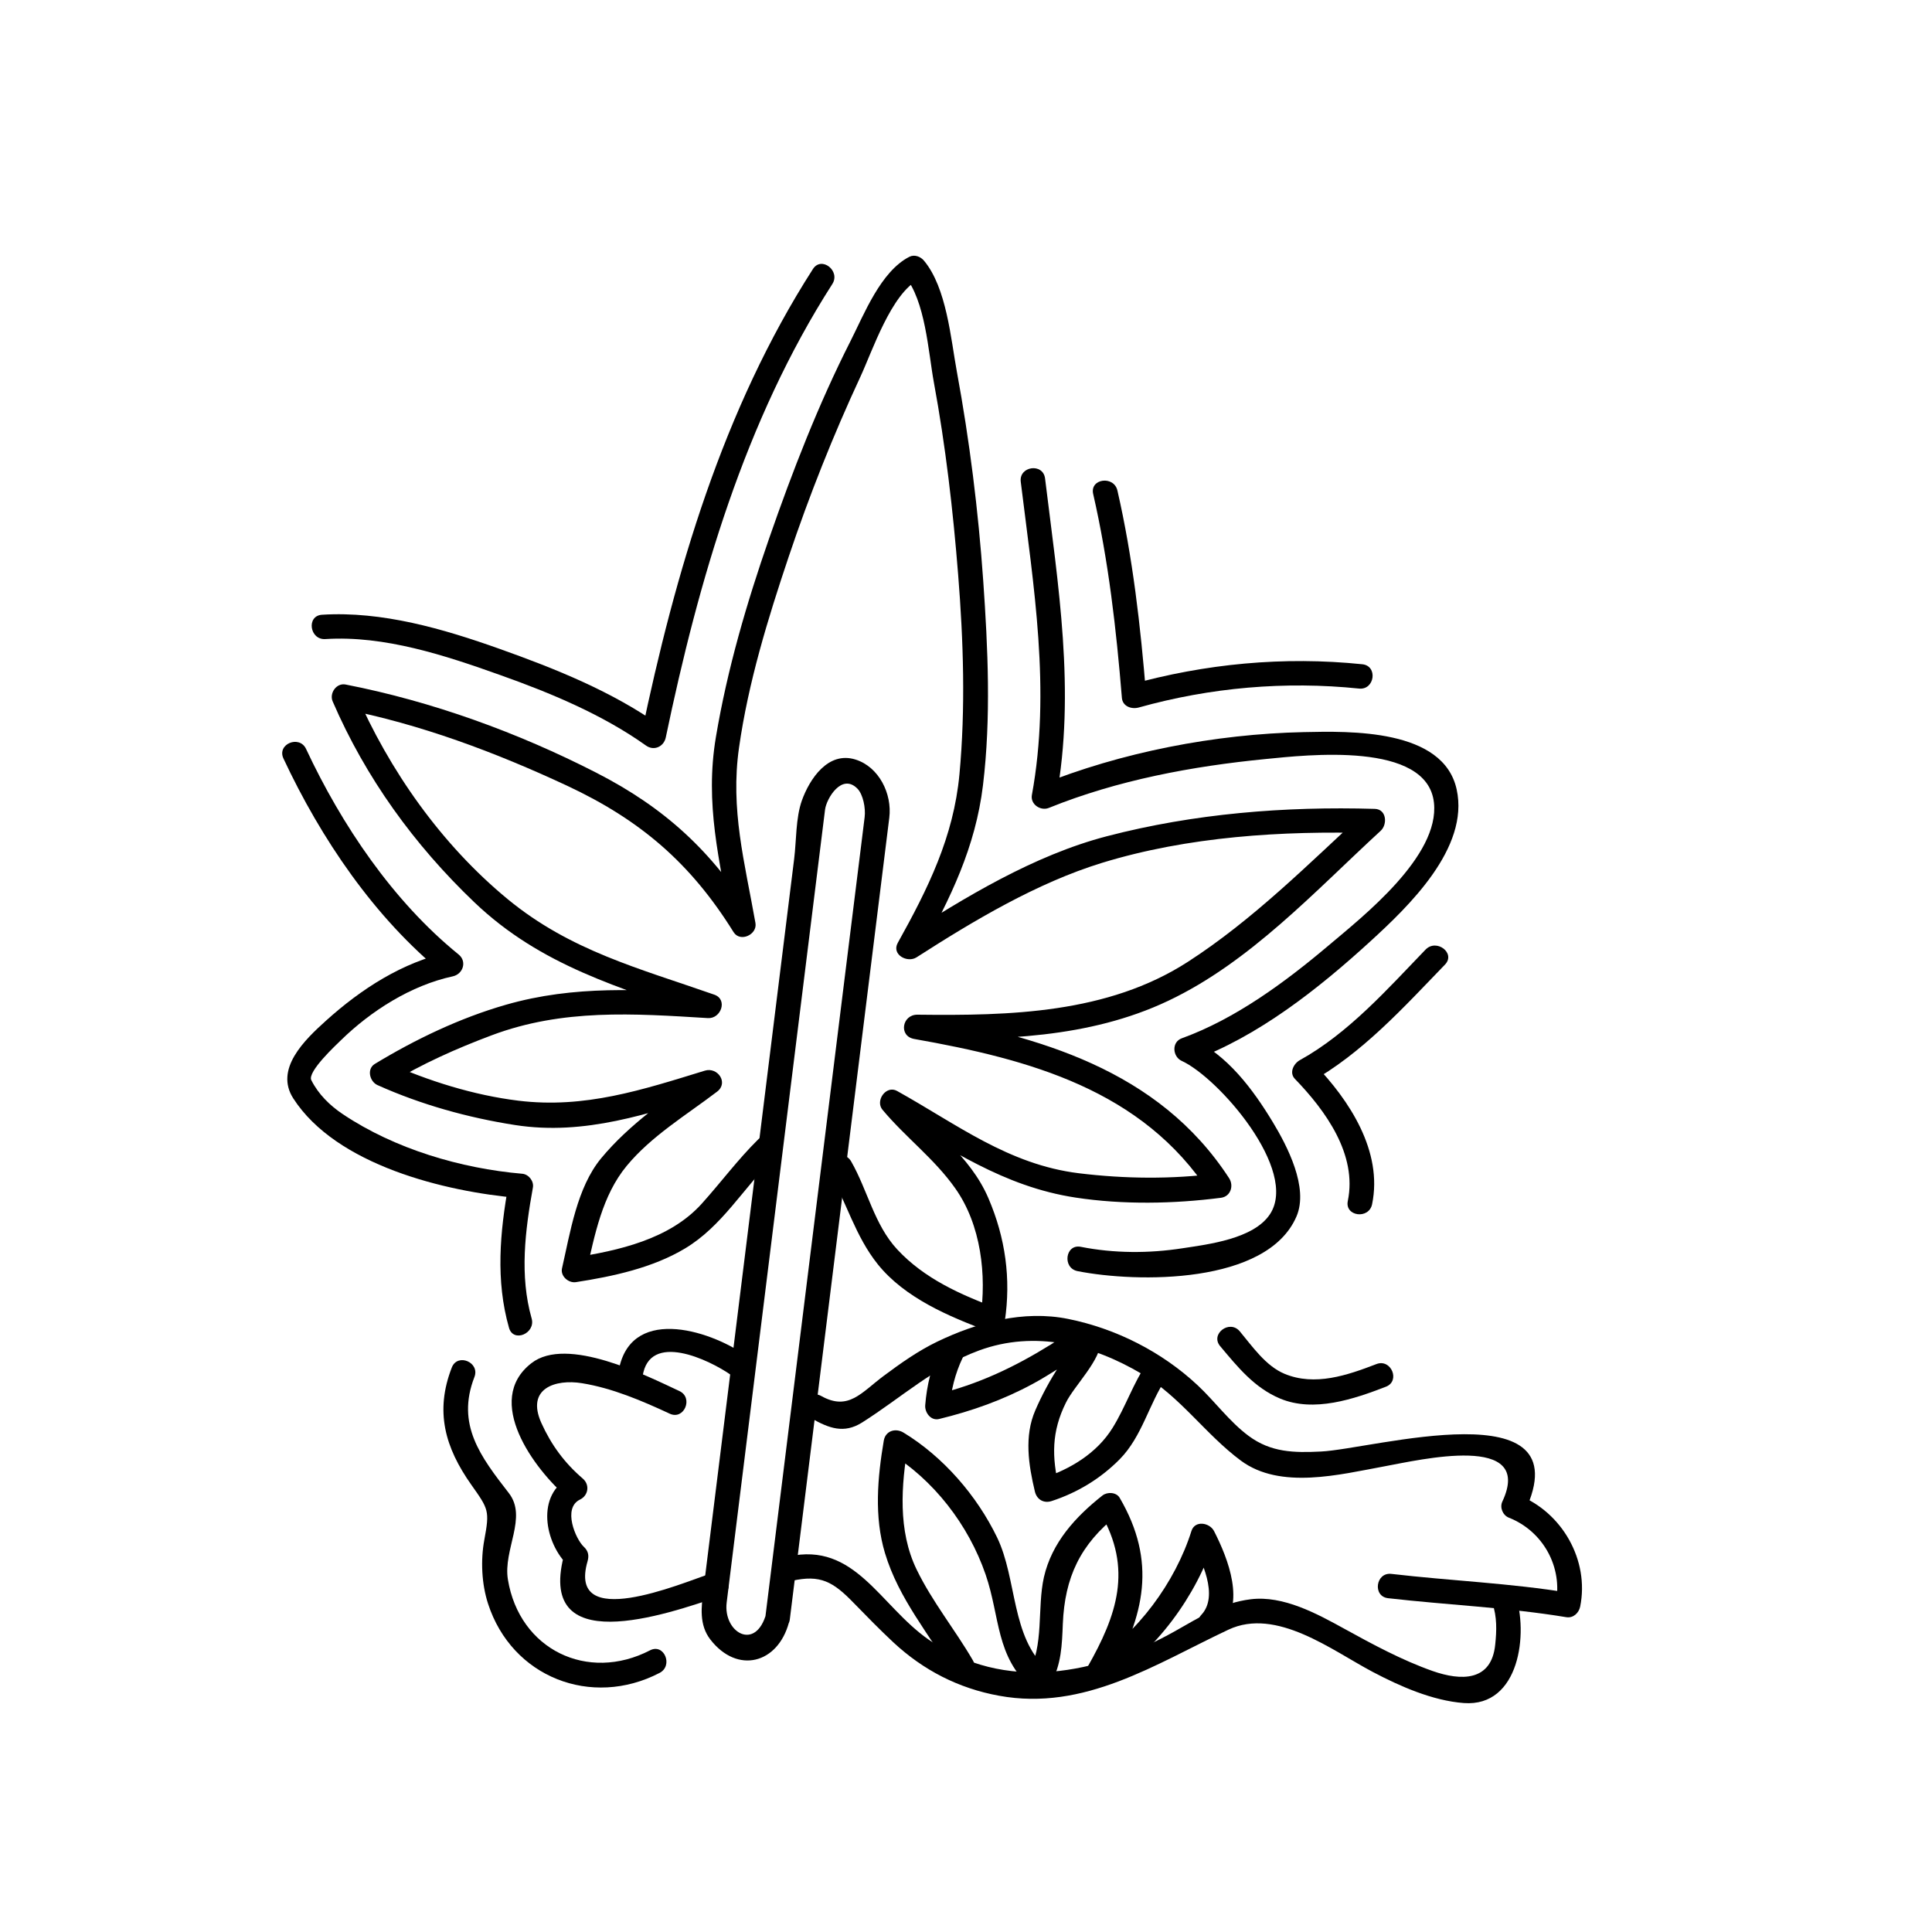 <?xml version="1.0" encoding="UTF-8"?>
<!-- Uploaded to: ICON Repo, www.iconrepo.com, Generator: ICON Repo Mixer Tools -->
<svg fill="#000000" width="800px" height="800px" version="1.1" viewBox="144 144 512 512" xmlns="http://www.w3.org/2000/svg">
 <g>
  <path d="m359.1 519.92c4.574 2.551 8.508 4.102 13.336 1.078 10.555-6.676 19.035-14.688 31.039-19.113 14.785-5.434 30.031-1.551 43.113 6.211 10.281 6.086 16.848 16.004 26.254 22.984 10.461 7.762 26.223 3.684 37.934 1.535 9.477-1.723 39.949-9.012 31.355 9.328-0.738 1.574 0.133 3.629 1.738 4.258 9.07 3.574 14.359 13.145 12.422 22.711 1.211-0.922 2.441-1.867 3.66-2.785-15.648-2.582-31.504-3.195-47.23-5.031-4.148-0.48-5.031 5.984-0.852 6.445 15.734 1.801 31.59 2.449 47.23 5.031 1.836 0.293 3.305-1.117 3.66-2.801 2.488-12.281-4.769-24.984-16.352-29.551 0.574 1.434 1.148 2.852 1.723 4.273 15.359-32.691-40.438-16.453-54.074-15.824-7.148 0.355-13.242 0.25-19.145-4.133-5.047-3.723-8.941-9.141-13.523-13.422-9.5-8.887-21.648-15.027-34.32-17.586-11.809-2.394-24.082 0.914-34.676 6.016-5.055 2.441-9.707 5.723-14.176 9.055-5.953 4.434-9.344 9.375-16.562 5.367-3.688-2.078-6.176 3.945-2.555 5.953z"/>
  <path d="m314.3 508.73c1.77-11.949 17.617-4.426 23.496-0.293 3.434 2.394 7.43-2.754 3.992-5.148-10.258-7.156-31.293-13.312-33.938 4.59-0.613 4.133 5.844 5 6.449 0.852z"/>
  <path d="m353.84 562.94c7.566-1.707 10.941 0.195 16.477 5.934 3.41 3.504 6.816 6.984 10.398 10.336 7.988 7.438 17.328 12.227 28.039 14.176 22.633 4.156 41.484-8.422 60.797-17.508 12.707-5.969 27.441 5.496 38.219 11.188 7.258 3.832 15.887 7.629 24.145 8.258 14.816 1.117 17.199-18.586 13.609-28.938-1.387-3.969-7.383-1.434-6.016 2.519 1.234 3.543 1.133 7.242 0.738 10.934-0.984 9.855-9.125 9.613-16.578 7-8.094-2.852-15.879-7.055-23.363-11.18-7.227-3.984-16.223-8.902-24.844-7.84-7.652 0.938-13.492 4.762-20.098 8.469-20.438 11.5-45.105 16.391-65.363 2.156-12.855-9.027-19.477-25.891-37.062-21.953-4.047 0.906-3.199 7.356 0.902 6.449z"/>
  <path d="m324.04 512.64c-8.793-4.102-29.812-14.711-39.211-7.383-12.785 9.926 0.77 28.125 9.629 35.699 0.242-1.852 0.488-3.699 0.73-5.559-9.328 4.519-6.902 17.648-0.465 23.641-0.332-1.273-0.66-2.559-0.992-3.84-8.367 28.891 26.75 16.727 41.359 11.715 3.961-1.379 1.441-7.359-2.519-6.008-8.438 2.891-38.281 15.57-32.859-3.164 0.441-1.52 0.18-2.738-1-3.832-2.164-2.023-5.684-10.25-1.008-12.508 2.242-1.086 2.644-3.938 0.738-5.566-4.832-4.133-8.352-8.926-10.965-14.711-4.164-9.227 3.769-11.699 10.738-10.562 8.016 1.289 15.965 4.676 23.285 8.086 3.812 1.762 6.332-4.254 2.539-6.008z"/>
  <path d="m401.82 584c-4.762-8.188-10.77-15.523-14.91-24.074-5-10.312-4.086-22.34-2.227-33.25-1.738 0.715-3.481 1.441-5.219 2.141 11.941 7.273 21.207 19.277 25.742 32.473 3.883 11.32 2.606 21.688 12.242 30.164 1.746 1.504 4.008 0.387 4.992-1.316 2.844-4.879 3-10.281 3.219-15.801 0.512-12.305 4.598-21.051 14.477-28.844-1.52-0.188-3.055-0.402-4.551-0.59 8.699 14.895 4.383 27.191-3.379 40.871-1.801 3.172 2.535 5.289 4.977 3.832 13.035-7.769 24.051-22.93 28.566-37.344h-6c2.644 5.188 7.352 14.633 2.621 19.688-2.867 3.062 2.289 7.031 5.133 3.984 6.606-7.039 2.016-18.758-1.762-26.168-1.148-2.258-5.086-2.953-6-0.031-4.227 13.469-14.359 27.441-26.543 34.715 1.668 1.289 3.328 2.566 4.977 3.848 9.164-16.184 12.422-30.488 2.543-47.375-0.898-1.512-3.289-1.598-4.559-0.598-7.164 5.66-13.406 12.477-15.508 21.641-1.852 8.227 0.117 18.207-4.227 25.625 1.668-0.441 3.328-0.867 5.008-1.309-9.5-8.359-7.871-23.836-13.188-34.84-5.352-11.082-14.289-21.395-24.805-27.789-2.109-1.273-4.777-0.496-5.227 2.133-1.652 9.746-2.59 20.176 0.324 29.828 3.676 12.195 11.777 21.461 18.098 32.301 2.129 3.648 7.269-0.348 5.184-3.914z"/>
  <path d="m393.17 501.2c-2.32 4.801-3.559 9.887-3.977 15.199-0.148 1.938 1.496 4.188 3.668 3.652 8.73-2.125 16.934-5.031 24.852-9.32 2.356-1.266 4.637-2.707 6.918-4.117 2.133-1.316 9.027-4.148 6.684-4.902-0.645-1.141-1.289-2.273-1.938-3.434-0.062 2.133-3.504 5.856-4.613 7.59-2.449 3.816-4.613 7.738-6.406 11.902-2.969 6.832-1.785 14.438-0.109 21.477 0.496 2.133 2.348 3.242 4.457 2.543 6.84-2.234 12.949-5.953 17.996-11.043 6.008-6.07 7.769-14.746 12.43-21.602 2.356-3.449-2.785-7.445-5.148-3.984-3.637 5.367-5.707 11.715-9.133 17.23-4.195 6.762-11.242 10.98-18.648 13.398 1.48 0.836 2.984 1.699 4.465 2.543-1.945-8.227-2.031-14.902 1.82-22.633 2.258-4.559 9.234-11.18 9.328-16.562 0.023-1.363-0.496-2.961-1.969-3.426-3.883-1.211-8.172 2.637-11.312 4.566-9.746 6.047-19.34 10.605-30.566 13.312 1.219 1.211 2.449 2.441 3.66 3.644 0.379-4.723 1.457-9.195 3.527-13.508 1.836-3.773-4.164-6.269-5.984-2.527z"/>
  <path d="m363.62 454.32c4.699 8.227 6.984 17.215 13.02 24.75 7.148 8.871 18.797 13.816 29.148 17.664 1.984 0.746 4.18-0.41 4.488-2.566 1.691-11.297 0.164-22.121-4.32-32.59-4.902-11.477-15.16-18.199-22.906-27.426-1.289 1.645-2.574 3.305-3.848 4.969 16.641 9.242 30.504 19.301 49.863 22.254 12.523 1.906 25.938 1.668 38.52 0.047 2.574-0.348 3.434-3.219 2.133-5.203-18.742-28.812-50.555-37.668-82.562-43.312-0.285 2.148-0.566 4.305-0.852 6.445 22.859 0.262 46.207-0.148 67.266-10.117 21.727-10.289 38.879-29.039 56.324-45.066 1.836-1.691 1.582-5.715-1.543-5.809-23.859-0.699-47.926 1.227-71.047 7.258-19.355 5.055-37.605 16.176-54.348 26.922 1.66 1.281 3.312 2.566 4.977 3.848 7.965-14.328 14.594-27.938 16.57-44.312 2.156-17.887 1.316-36.25 0.062-54.176-1.301-18.562-3.613-37.094-6.984-55.387-1.613-8.754-2.715-22.262-8.723-29.441-0.891-1.07-2.512-1.699-3.84-1.031-7.606 3.856-12.012 15.223-15.609 22.316-8.527 16.801-15.391 34.512-21.57 52.293-5.953 17.137-11.109 34.73-14.113 52.648-2.992 17.773 0.953 32.652 4.055 50.184 1.93-0.812 3.863-1.613 5.801-2.418-10.871-17.469-23.395-28.992-41.59-38.305-20.781-10.645-43.469-18.879-66.402-23.355-2.449-0.48-4.359 2.312-3.434 4.473 8.738 20.23 21.625 38.031 37.535 53.223 17.758 16.949 38.574 22.594 61.07 30.496 0.559-2.086 1.133-4.141 1.691-6.227-18.648-1.148-36.211-2.32-54.395 2.906-12.113 3.473-23.977 9.148-34.746 15.688-2.188 1.348-1.324 4.668 0.707 5.59 11.547 5.188 24.027 8.66 36.512 10.598 18.539 2.867 35.359-3.062 52.773-8.391-1.07-1.859-2.148-3.738-3.234-5.574-9.383 7.109-19.207 13.641-26.789 22.805-6.383 7.746-8.172 19.664-10.344 29.133-0.473 2.062 1.715 3.953 3.668 3.66 9.809-1.52 20.348-3.769 28.953-8.941 9.777-5.863 15.352-15.863 23.316-23.711 2.945-2.914-0.977-8.117-3.961-5.164-5.406 5.344-9.863 11.383-14.941 17.02-8.535 9.477-22.152 12.469-34.258 14.336 1.227 1.211 2.449 2.441 3.676 3.652 2.227-9.723 4.172-20.105 10.676-27.992 6.551-7.934 15.855-13.5 23.961-19.68 3.117-2.356 0.148-6.613-3.242-5.566-16.578 5.086-31.762 10.102-49.406 7.957-11.879-1.457-23.906-5.234-34.824-10.141 0.234 1.859 0.473 3.738 0.707 5.59 8.5-5.188 17.711-9.281 27.008-12.77 18.863-7.086 37.637-5.777 57.324-4.566 3.481 0.211 5.344-4.938 1.699-6.211-19.797-6.934-38.094-11.609-54.711-25.277-17.586-14.477-31.434-34.133-40.43-54.945-1.141 1.488-2.289 2.984-3.426 4.481 20.617 4.023 40.508 11.484 59.512 20.348 19.414 9.07 32.785 20.516 44.16 38.816 1.746 2.801 6.352 0.66 5.801-2.418-2.859-16.152-6.691-30.055-4.352-46.469 2.449-17.238 7.629-34.117 13.16-50.586 5.449-16.215 11.785-32.172 18.996-47.68 3.172-6.816 8.211-22.129 15.516-25.82-1.281-0.34-2.566-0.676-3.84-1.031 5.598 6.691 6.305 20.184 7.809 28.348 3.102 16.824 5.078 33.891 6.43 50.941 1.402 17.578 1.977 35.352 0.34 52.938-1.551 16.562-8.32 30.219-16.336 44.617-1.738 3.117 2.535 5.414 4.977 3.84 15.16-9.73 31.891-19.727 49.137-25.031 22.734-6.977 47.816-8.559 71.453-7.863-0.52-1.938-1.055-3.863-1.559-5.809-15.168 13.957-29.781 28.703-47.176 39.926-21.238 13.688-47.16 14.273-71.605 13.98-4.102-0.055-5.086 5.707-0.852 6.438 30.371 5.367 60.48 13.453 78.246 40.809 0.715-1.73 1.426-3.449 2.133-5.18-12.172 1.566-24.602 1.441-36.77-0.047-18.641-2.289-32.34-12.996-48.184-21.812-2.898-1.605-5.856 2.59-3.856 4.984 6.102 7.312 13.77 12.988 19.285 20.828 6.856 9.684 8.352 23.051 6.668 34.395 1.488-0.859 2.984-1.723 4.496-2.582-9.746-3.613-19.348-7.887-26.527-15.609-6.109-6.582-7.856-15.695-12.203-23.301-2.019-3.594-8.051-1.137-5.965 2.5z"/>
  <path d="m347.1 571.48c-2.801 10.32-11.508 5.117-10.523-2.801 0.371-2.992 0.746-5.984 1.109-8.957 1.473-11.84 2.945-23.68 4.41-35.52 4.203-33.906 8.414-67.777 12.617-101.68 2.644-21.316 5.289-42.645 7.934-63.961 0.363-2.914 4.434-9.793 8.59-5.551 1.504 1.551 2.195 5.18 1.906 7.519-0.324 2.59-0.637 5.164-0.961 7.762-1.41 11.305-2.809 22.617-4.219 33.922-7.031 56.711-14.066 113.4-21.105 170.08-0.512 4.164 5.934 5.031 6.453 0.852 6.512-52.453 13.012-104.91 19.523-157.37 2.273-18.367 4.559-36.73 6.84-55.09 0.781-6.336-2.746-13.438-8.934-15.391-7.289-2.305-12.195 5.148-14.242 10.871-1.637 4.621-1.434 10.578-2.031 15.398-5.902 47.531-11.801 95.062-17.695 142.59-2.117 17.043-4.227 34.086-6.352 51.145-0.559 4.512-1.203 9.297 1.852 13.219 7.172 9.211 17.848 6.367 20.797-4.519 1.109-3.969-4.875-6.559-5.969-2.527z"/>
  <path d="m219.11 345c9.934 21.223 24.105 42.211 42.43 57.078 0.52-1.938 1.031-3.863 1.551-5.793-12.414 2.684-23.41 9.816-32.738 18.238-5.668 5.109-13.641 12.793-8.629 20.57 11.391 17.688 40.203 24.727 59.836 26.402-0.938-1.211-1.867-2.441-2.793-3.66-2.281 12.691-3.457 25.504 0.125 38.055 1.148 4.031 7.133 1.48 5.992-2.504-3.227-11.328-1.715-23.277 0.34-34.684 0.301-1.676-1.102-3.488-2.801-3.644-16.328-1.402-33.801-6.59-47.492-15.734-3.481-2.32-6.535-5.297-8.43-9.07-1.125-2.219 6.707-9.461 7.809-10.547 8.016-7.84 18.641-14.586 29.676-16.965 2.715-0.59 3.84-3.93 1.551-5.793-17.406-14.113-30.992-34.32-40.422-54.457-1.766-3.805-7.789-1.309-6.004 2.508z"/>
  <path d="m359.43 215.3c-23.859 37.156-36.488 80.398-45.461 123.3 1.746-0.715 3.488-1.434 5.227-2.141-12.863-9.18-28.055-15.258-42.855-20.523-14.84-5.281-31.109-10.027-47.012-9.02-4.188 0.27-3.281 6.707 0.883 6.445 15.703-1 31.762 4.336 46.336 9.531 13.312 4.731 27.094 10.453 38.66 18.695 2.102 1.496 4.707 0.293 5.227-2.141 8.707-41.699 20.941-84.027 44.137-120.17 2.242-3.492-2.875-7.508-5.141-3.981z"/>
  <path d="m414.51 271.68c3.394 27.648 8.039 55.23 2.953 82.996-0.457 2.481 2.297 4.312 4.496 3.426 18.207-7.367 38.031-11.051 57.52-12.957 10.66-1.047 42.73-4.785 44.531 11.562 1.559 14.199-18.844 30.18-28.047 37.957-11.438 9.652-24.586 19.355-38.762 24.488-2.785 1-2.465 4.887-0.031 6 9.77 4.473 31.133 29.008 23.355 40.668-4.336 6.504-16.27 7.934-23.176 8.988-8.863 1.371-18.105 1.363-26.93-0.387-4.109-0.812-4.953 5.644-0.844 6.445 15.688 3.102 50.23 3.582 58-14.484 3.312-7.668-2.465-18.695-6.258-24.984-5.281-8.73-12.066-17.879-21.594-22.246-0.016 2-0.016 4.016-0.016 6.016 17.625-6.391 33.777-19.199 47.43-31.684 10.18-9.305 26.301-24.75 22.891-40.273-3.519-16.145-28.363-15.453-40.59-15.191-23.434 0.512-48.262 5.297-70.016 14.098 1.488 1.148 2.992 2.289 4.481 3.426 5.18-28.309 0.496-56.535-2.953-84.742-0.5-4.176-6.961-3.293-6.441 0.879z"/>
  <path d="m433.7 274.9c4.07 17.742 6.133 35.914 7.613 54.035 0.18 2.297 2.598 3.086 4.473 2.559 18.957-5.305 38.801-7.039 58.379-5.016 4.164 0.426 5.039-6.023 0.852-6.445-20.797-2.141-41.629-0.164-61.742 5.465 1.48 0.859 2.984 1.707 4.457 2.559-1.48-18.121-3.527-36.281-7.598-54.035-0.914-4.062-7.363-3.219-6.434 0.879z"/>
  <path d="m521.8 395.64c-10.117 10.484-20.422 22.152-33.312 29.301-1.637 0.898-2.922 3.32-1.324 4.977 8.148 8.43 16.562 20.035 14.02 32.348-0.852 4.109 5.613 4.953 6.438 0.852 2.875-13.973-5.984-27.52-15.312-37.164-0.441 1.66-0.883 3.305-1.324 4.984 13.949-7.715 24.969-19.957 35.953-31.316 2.918-3.012-2.254-6.957-5.137-3.981z"/>
  <path d="m467.36 500.75c4.629 5.512 9.055 11.027 15.871 13.879 8.965 3.754 19.57 0.148 28.039-3.133 3.906-1.488 1.41-7.512-2.512-6-7.715 2.969-16.297 5.934-24.371 2.566-4.984-2.094-8.5-7.258-11.848-11.266-2.715-3.188-7.887 0.746-5.18 3.953z"/>
  <path d="m263.73 506.41c-4.512 11.629-1.82 21.184 5.188 31.094 4.566 6.465 4.871 6.809 3.434 14.57-1.008 5.414-0.715 11.684 0.984 16.918 6.312 19.508 27.395 27.719 45.453 18.352 3.699-1.906 1.219-7.918-2.519-5.992-16.57 8.566-34.613-0.211-37.668-18.75-1.309-7.949 5.25-16.484 0.242-22.922-7.453-9.613-14.012-18.145-9.117-30.75 1.52-3.906-4.477-6.441-5.996-2.519z"/>
 </g>
</svg>